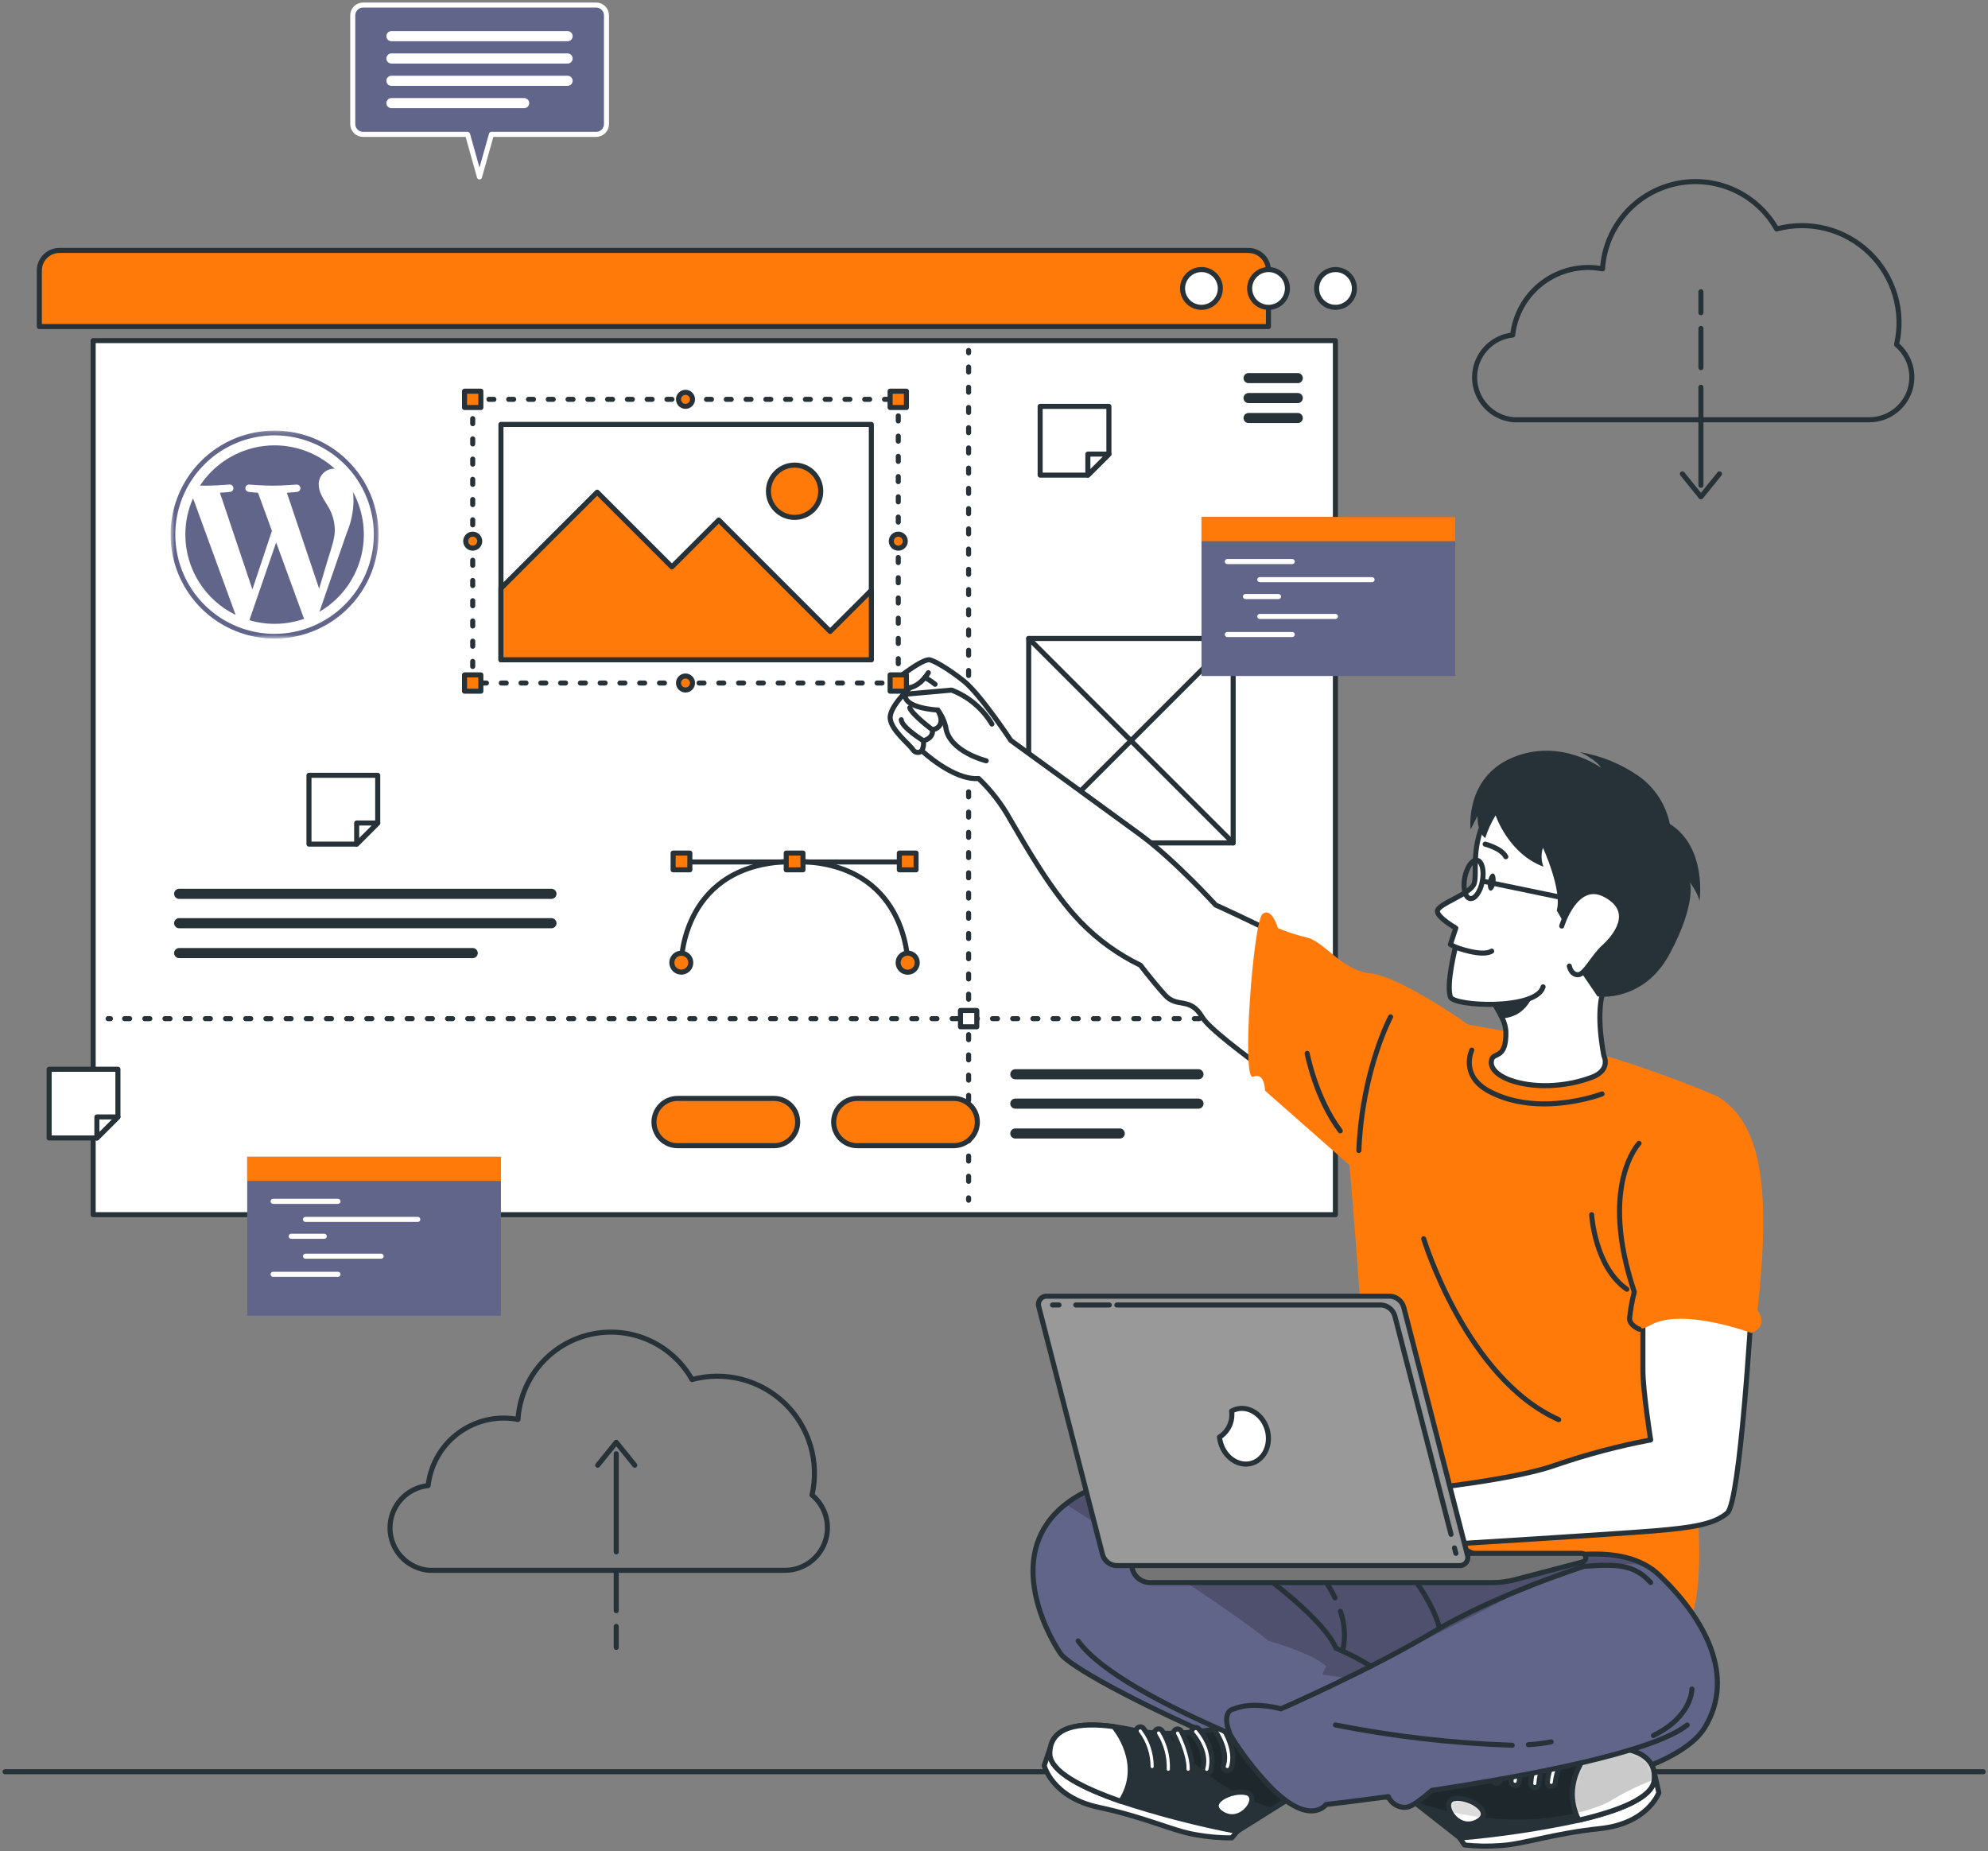 <svg xmlns="http://www.w3.org/2000/svg" width="393" height="366" viewBox="0 0 393 366" fill="none"><rect x="0" y="0" width="393" height="366" fill="#808080" stroke="none"/><path d="M1 350.29H392.037" stroke="#263238" stroke-linecap="round" stroke-linejoin="round"></path><path d="M374.922 68.118C375.669 64.887 375.565 61.518 374.622 58.339C373.679 55.16 371.928 52.28 369.541 49.979C367.153 47.678 364.21 46.035 360.999 45.21C357.787 44.385 354.417 44.406 351.216 45.272C349.266 41.813 346.251 39.078 342.62 37.474C338.988 35.869 334.936 35.481 331.066 36.367C327.196 37.253 323.716 39.365 321.145 42.39C318.574 45.415 317.049 49.19 316.798 53.152C314.763 52.763 312.67 52.798 310.649 53.257C308.629 53.715 306.725 54.586 305.058 55.815C303.39 57.043 301.994 58.604 300.958 60.398C299.922 62.191 299.268 64.18 299.037 66.239C296.953 66.458 295.026 67.447 293.633 69.011C292.24 70.576 291.481 72.605 291.504 74.699C291.528 76.794 292.332 78.805 293.76 80.338C295.187 81.872 297.136 82.817 299.224 82.99H369.594C371.317 82.977 372.995 82.436 374.4 81.439C375.806 80.442 376.871 79.037 377.452 77.415C378.033 75.792 378.102 74.031 377.65 72.368C377.197 70.705 376.245 69.222 374.922 68.118Z" stroke="#263238" stroke-linecap="round" stroke-linejoin="round"></path><path d="M336.25 76.559V95.955" stroke="#263238" stroke-linecap="round" stroke-linejoin="round"></path><path d="M336.25 64.93V72.679" stroke="#263238" stroke-linecap="round" stroke-linejoin="round"></path><path d="M336.25 57.676V61.826" stroke="#263238" stroke-linecap="round" stroke-linejoin="round"></path><path d="M332.586 93.693L336.25 98.227L339.915 93.693" stroke="#263238" stroke-linecap="round" stroke-linejoin="round"></path><path d="M160.521 295.596C161.265 292.365 161.16 288.996 160.215 285.818C159.271 282.639 157.519 279.759 155.131 277.459C152.743 275.159 149.8 273.516 146.589 272.691C143.377 271.865 140.007 271.886 136.806 272.75C134.857 269.29 131.842 266.552 128.21 264.946C124.578 263.34 120.524 262.952 116.653 263.839C112.783 264.727 109.303 266.843 106.733 269.871C104.164 272.898 102.642 276.676 102.396 280.64C101.472 280.463 100.533 280.372 99.592 280.369C95.894 280.366 92.325 281.726 89.566 284.188C86.807 286.65 85.052 290.043 84.636 293.717C82.552 293.936 80.625 294.923 79.231 296.487C77.837 298.051 77.077 300.079 77.099 302.174C77.121 304.269 77.924 306.28 79.351 307.814C80.778 309.348 82.725 310.295 84.813 310.469H155.249C156.97 310.45 158.643 309.905 160.044 308.905C161.445 307.906 162.506 306.501 163.084 304.88C163.662 303.259 163.728 301.5 163.275 299.84C162.822 298.18 161.87 296.699 160.549 295.596H160.521Z" stroke="#263238" stroke-linecap="round" stroke-linejoin="round"></path><path d="M121.821 306.814V287.426" stroke="#263238" stroke-linecap="round" stroke-linejoin="round"></path><path d="M121.821 318.451V310.693" stroke="#263238" stroke-linecap="round" stroke-linejoin="round"></path><path d="M121.821 325.705V321.555" stroke="#263238" stroke-linecap="round" stroke-linejoin="round"></path><path d="M125.486 289.688L121.822 285.155L118.157 289.688" stroke="#263238" stroke-linecap="round" stroke-linejoin="round"></path><path d="M11.741 49.515H246.791C247.842 49.515 248.851 49.933 249.594 50.676C250.337 51.419 250.755 52.427 250.755 53.478V64.565H7.777V53.478C7.777 52.427 8.195 51.419 8.938 50.676C9.682 49.933 10.69 49.515 11.741 49.515Z" fill="#FF7A09" stroke="#263238" stroke-linecap="round" stroke-linejoin="round"></path><path d="M263.991 67.341H18.415V240.154H263.991V67.341Z" fill="white" stroke="#263238" stroke-linecap="round" stroke-linejoin="round"></path><path d="M267.749 57.031C267.749 57.77 267.529 58.493 267.119 59.108C266.708 59.723 266.124 60.202 265.441 60.485C264.757 60.768 264.005 60.842 263.28 60.698C262.555 60.554 261.889 60.198 261.366 59.675C260.843 59.152 260.487 58.486 260.342 57.76C260.198 57.035 260.272 56.283 260.555 55.6C260.838 54.917 261.317 54.333 261.932 53.922C262.547 53.511 263.27 53.292 264.01 53.292C265.001 53.292 265.952 53.686 266.654 54.387C267.355 55.088 267.749 56.039 267.749 57.031Z" fill="white" stroke="#263238" stroke-linecap="round" stroke-linejoin="round"></path><path d="M254.512 57.031C254.512 57.77 254.293 58.493 253.882 59.108C253.471 59.723 252.887 60.202 252.204 60.485C251.521 60.768 250.769 60.842 250.044 60.698C249.319 60.554 248.652 60.198 248.129 59.675C247.606 59.152 247.25 58.486 247.106 57.76C246.962 57.035 247.036 56.283 247.319 55.6C247.602 54.917 248.081 54.333 248.696 53.922C249.311 53.511 250.034 53.292 250.773 53.292C251.765 53.292 252.716 53.686 253.417 54.387C254.118 55.088 254.512 56.039 254.512 57.031Z" fill="white" stroke="#263238" stroke-linecap="round" stroke-linejoin="round"></path><path d="M241.248 57.031C241.248 57.77 241.028 58.493 240.618 59.108C240.207 59.723 239.623 60.202 238.94 60.485C238.256 60.768 237.504 60.842 236.779 60.698C236.054 60.554 235.388 60.198 234.865 59.675C234.342 59.152 233.986 58.486 233.841 57.76C233.697 57.035 233.771 56.283 234.054 55.6C234.337 54.917 234.816 54.333 235.431 53.922C236.046 53.511 236.769 53.292 237.509 53.292C238.5 53.292 239.451 53.686 240.153 54.387C240.854 55.088 241.248 56.039 241.248 57.031Z" fill="white" stroke="#263238" stroke-linecap="round" stroke-linejoin="round"></path><path d="M256.55 74.754H246.828" stroke="#263238" stroke-width="2" stroke-linecap="round" stroke-linejoin="round"></path><path d="M256.55 78.699H246.828" stroke="#263238" stroke-width="2" stroke-linecap="round" stroke-linejoin="round"></path><path d="M256.55 82.644H246.828" stroke="#263238" stroke-width="2" stroke-linecap="round" stroke-linejoin="round"></path><path d="M35.419 176.72H109.014" stroke="#263238" stroke-width="2" stroke-linecap="round" stroke-linejoin="round"></path><path d="M35.419 182.525H109.014" stroke="#263238" stroke-width="2" stroke-linecap="round" stroke-linejoin="round"></path><path d="M35.419 188.433H93.45" stroke="#263238" stroke-width="2" stroke-linecap="round" stroke-linejoin="round"></path><path d="M191.48 69.285V69.753" stroke="#263238" stroke-linecap="round" stroke-linejoin="round"></path><path d="M191.48 72.557V235.424" stroke="#263238" stroke-linecap="round" stroke-linejoin="round" stroke-dasharray="1 3"></path><path d="M191.48 236.826V237.294" stroke="#263238" stroke-linecap="round" stroke-linejoin="round"></path><path d="M21.369 201.398H21.837" stroke="#263238" stroke-linecap="round" stroke-linejoin="round"></path><path d="M24.631 201.398H258.363" stroke="#263238" stroke-linecap="round" stroke-linejoin="round" stroke-dasharray="1 2.99"></path><path d="M259.766 201.398H260.233" stroke="#263238" stroke-linecap="round" stroke-linejoin="round"></path><path d="M193.097 199.781H189.872V203.006H193.097V199.781Z" fill="white" stroke="#263238" stroke-linecap="round" stroke-linejoin="round"></path><path d="M178.608 170.42H135.552" stroke="#263238" stroke-linecap="round" stroke-linejoin="round"></path><path d="M179.44 190.33C179.44 190.33 179.44 170.317 157.08 170.317C134.72 170.317 134.683 190.33 134.683 190.33" stroke="#263238" stroke-linecap="round" stroke-linejoin="round"></path><path d="M179.44 192.219C180.483 192.219 181.328 191.373 181.328 190.331C181.328 189.288 180.483 188.442 179.44 188.442C178.397 188.442 177.552 189.288 177.552 190.331C177.552 191.373 178.397 192.219 179.44 192.219Z" fill="#FF7A09" stroke="#263238" stroke-linecap="round" stroke-linejoin="round"></path><path d="M132.813 190.331C132.813 189.961 132.923 189.599 133.129 189.292C133.334 188.984 133.626 188.745 133.968 188.603C134.309 188.462 134.685 188.425 135.048 188.497C135.41 188.569 135.744 188.747 136.005 189.009C136.266 189.27 136.445 189.603 136.517 189.966C136.589 190.328 136.552 190.704 136.41 191.046C136.269 191.388 136.029 191.68 135.722 191.885C135.414 192.09 135.053 192.2 134.683 192.2C134.187 192.2 133.712 192.003 133.361 191.652C133.01 191.302 132.813 190.826 132.813 190.331Z" fill="#FF7A09" stroke="#263238" stroke-linecap="round" stroke-linejoin="round"></path><path d="M177.786 171.971H181.095V168.662H177.786V171.971Z" fill="#FF7A09" stroke="#263238" stroke-linecap="round" stroke-linejoin="round"></path><path d="M155.426 171.971H158.735V168.662H155.426V171.971Z" fill="#FF7A09" stroke="#263238" stroke-linecap="round" stroke-linejoin="round"></path><path d="M133.066 171.971H136.375V168.662H133.066V171.971Z" fill="#FF7A09" stroke="#263238" stroke-linecap="round" stroke-linejoin="round"></path><path d="M200.716 212.391H236.92" stroke="#263238" stroke-width="2" stroke-linecap="round" stroke-linejoin="round"></path><path d="M200.716 218.196H236.92" stroke="#263238" stroke-width="2" stroke-linecap="round" stroke-linejoin="round"></path><path d="M200.716 224.104H221.356" stroke="#263238" stroke-width="2" stroke-linecap="round" stroke-linejoin="round"></path><path d="M153.014 226.516H133.954C132.715 226.516 131.526 226.023 130.649 225.147C129.773 224.27 129.28 223.082 129.28 221.842C129.28 220.602 129.773 219.414 130.649 218.537C131.526 217.661 132.715 217.168 133.954 217.168H153.014C154.254 217.168 155.443 217.661 156.319 218.537C157.196 219.414 157.688 220.602 157.688 221.842C157.688 223.082 157.196 224.27 156.319 225.147C155.443 226.023 154.254 226.516 153.014 226.516Z" fill="#FF7A09" stroke="#263238" stroke-linecap="round" stroke-linejoin="round"></path><path d="M188.536 226.516H169.476C168.236 226.516 167.047 226.023 166.171 225.147C165.294 224.27 164.802 223.082 164.802 221.842C164.802 220.602 165.294 219.414 166.171 218.537C167.047 217.661 168.236 217.168 169.476 217.168H188.536C189.775 217.168 190.964 217.661 191.841 218.537C192.717 219.414 193.21 220.602 193.21 221.842C193.21 223.082 192.717 224.27 191.841 225.147C190.964 226.023 189.775 226.516 188.536 226.516Z" fill="#FF7A09" stroke="#263238" stroke-linecap="round" stroke-linejoin="round"></path><path d="M243.781 126.232H203.361V166.652H243.781V126.232Z" fill="white" stroke="#263238" stroke-linecap="round" stroke-linejoin="round"></path><path d="M203.361 126.232L243.781 166.652" stroke="#263238" stroke-linecap="round" stroke-linejoin="round"></path><path d="M243.781 126.232L203.361 166.652" stroke="#263238" stroke-linecap="round" stroke-linejoin="round"></path><path d="M219.215 80.344V89.776L215.055 93.936H205.623V80.344H219.215Z" fill="white" stroke="#263238" stroke-linecap="round" stroke-linejoin="round"></path><path d="M219.215 89.776L215.056 93.936V89.776H219.215Z" fill="white" stroke="#263238" stroke-linecap="round" stroke-linejoin="round"></path><path d="M74.67 153.285V162.717L70.51 166.886H61.078V153.285H74.67Z" fill="white" stroke="#263238" stroke-linecap="round" stroke-linejoin="round"></path><path d="M74.671 162.717L70.511 166.886V162.717H74.671Z" fill="white" stroke="#263238" stroke-linecap="round" stroke-linejoin="round"></path><path d="M23.313 211.401V220.832L19.153 224.992H9.712V211.401H23.313Z" fill="white" stroke="#263238" stroke-linecap="round" stroke-linejoin="round"></path><path d="M23.313 220.832L19.153 224.992V220.832H23.313Z" fill="white" stroke="#263238" stroke-linecap="round" stroke-linejoin="round"></path><path d="M287.678 102.218H237.518V133.655H287.678V102.218Z" fill="#62658A"></path><path d="M287.678 102.218H237.518V106.995H287.678V102.218Z" fill="#FF7A09"></path><path d="M242.631 111.024H255.456" stroke="white" stroke-linecap="round" stroke-linejoin="round"></path><path d="M249.044 114.604H271.236" stroke="white" stroke-linecap="round" stroke-linejoin="round"></path><path d="M246.211 117.941H252.745" stroke="white" stroke-linecap="round" stroke-linejoin="round"></path><path d="M249.044 121.876H263.991" stroke="white" stroke-linecap="round" stroke-linejoin="round"></path><path d="M242.631 125.448H255.456" stroke="white" stroke-linecap="round" stroke-linejoin="round"></path><path d="M99.03 228.703H48.87V260.14H99.03V228.703Z" fill="#62658A"></path><path d="M99.03 228.703H48.87V233.48H99.03V228.703Z" fill="#FF7A09"></path><path d="M53.993 237.519H66.809" stroke="white" stroke-linecap="round" stroke-linejoin="round"></path><path d="M60.395 241.089H82.587" stroke="white" stroke-linecap="round" stroke-linejoin="round"></path><path d="M57.563 244.426H64.098" stroke="white" stroke-linecap="round" stroke-linejoin="round"></path><path d="M60.395 248.362H75.343" stroke="white" stroke-linecap="round" stroke-linejoin="round"></path><path d="M53.993 251.942H66.809" stroke="white" stroke-linecap="round" stroke-linejoin="round"></path><path d="M117.856 1H71.771C71.231 1.002 70.715 1.218 70.333 1.6C69.951 1.981 69.736 2.498 69.733 3.038V24.538C69.736 25.077 69.952 25.593 70.334 25.973C70.716 26.353 71.232 26.566 71.771 26.566H92.43L94.785 34.979L97.15 26.566H117.856C118.395 26.566 118.912 26.353 119.294 25.973C119.675 25.593 119.891 25.077 119.894 24.538V3.038C119.891 2.498 119.676 1.981 119.294 1.6C118.912 1.218 118.396 1.002 117.856 1Z" fill="#62658A" stroke="white" stroke-linecap="round" stroke-linejoin="round"></path><path d="M77.38 7.151H112.2" stroke="white" stroke-width="2" stroke-linecap="round" stroke-linejoin="round"></path><path d="M77.38 11.563H112.2" stroke="white" stroke-width="2" stroke-linecap="round" stroke-linejoin="round"></path><path d="M77.38 15.975H112.2" stroke="white" stroke-width="2" stroke-linecap="round" stroke-linejoin="round"></path><path d="M77.38 20.387H103.619" stroke="white" stroke-width="2" stroke-linecap="round" stroke-linejoin="round"></path><path d="M193.451 153.911C188.506 154.332 182.234 148.424 182.234 148.424C182.114 148.548 181.966 148.643 181.803 148.7C181.64 148.757 181.466 148.776 181.295 148.754C181.123 148.732 180.959 148.671 180.816 148.574C180.672 148.478 180.553 148.35 180.467 148.2C179.663 147.04 176.177 144.358 175.98 142.039C175.784 139.721 179.897 135.963 179.897 135.963C176.728 136.823 176.392 134.963 176.392 134.963C176.392 134.963 181.729 130.56 183.599 130.439C184.328 130.392 187.506 132.224 190.582 134.692C193.797 137.281 199.836 146.395 199.836 146.395C199.836 146.395 220.261 161.23 225.421 165.026C232.236 170.036 240.312 178.926 240.312 178.926C240.312 178.926 267.421 191.153 274.899 197.874L264.785 221.823C264.785 221.823 240.134 205.305 237.676 201.117C235.217 196.93 232.75 199.444 230.282 196.705C227.814 193.966 225.449 190.835 225.449 190.835C221.06 188.716 217.077 185.843 213.68 182.347C207.922 176.43 202.846 167.391 199.658 161.95C198.008 158.972 195.915 156.261 193.451 153.911Z" fill="white" stroke="#263238" stroke-linecap="round" stroke-linejoin="round"></path><path d="M194.956 150.415C194.956 150.415 187.6 148.63 186.964 143.778C186.683 142.548 186.145 141.392 185.384 140.385C185.384 140.385 178.523 140.049 178.953 137.254L188.114 136.44C191.448 137.721 194.256 140.085 196.088 143.152" fill="white"></path><path d="M194.956 150.415C194.956 150.415 187.6 148.63 186.964 143.778C186.683 142.548 186.145 141.392 185.384 140.385C185.384 140.385 178.523 140.049 178.953 137.254L188.114 136.44C191.448 137.721 194.256 140.085 196.088 143.152" stroke="#263238" stroke-linecap="round" stroke-linejoin="round"></path><path d="M182.226 148.424C182.552 147.818 182.661 147.119 182.534 146.442C182.534 146.442 184.553 146.068 184.329 144.283C184.329 144.283 187.32 143.918 185.385 140.385" stroke="#263238" stroke-linecap="round" stroke-linejoin="round"></path><path d="M184.328 144.283C184.328 144.283 180.299 141.301 179.851 139.936" stroke="#263238" stroke-linecap="round" stroke-linejoin="round"></path><path d="M182.533 146.443C182.533 146.443 178.243 143.825 178.168 142.302" stroke="#263238" stroke-linecap="round" stroke-linejoin="round"></path><path d="M183.516 133C183.516 133 182.151 135.449 179.889 135.963" stroke="#263238" stroke-linecap="round" stroke-linejoin="round"></path><path d="M182.833 133.954C183.55 134.328 184.227 134.776 184.852 135.29" stroke="#263238" stroke-linecap="round" stroke-linejoin="round"></path><path d="M339.511 216.747C328.934 212.271 318.023 208.626 306.878 205.848C290.464 202.006 263.878 198.575 263.878 198.575C263.878 198.575 271.188 273.17 269.263 277.657C267.337 282.144 255.783 297.213 255.783 297.213C255.783 297.213 318.311 321.592 329.21 323.667C340.11 325.742 334.426 287.912 334.426 287.912C334.426 287.912 345.943 239.827 339.511 216.747Z" fill="#FF7A09"></path><path d="M317.068 208.736C317.068 208.736 318.554 211.54 314.647 213.008C304.523 216.747 293.736 213.447 294.885 209.484C295.325 207.97 297.83 209.484 297.69 203.875C297.621 203.011 297.389 202.167 297.007 201.389C296.293 199.872 295.432 198.429 294.437 197.079C293.356 195.578 292.199 194.133 290.969 192.751C290.969 192.751 307.038 182.469 318.956 192.751C318.937 192.705 314.506 194.948 317.068 208.736Z" fill="white" stroke="#263238" stroke-linecap="round" stroke-linejoin="round"></path><path d="M336.978 341.596C330.649 351.879 298.54 356.749 281.012 356.291C263.485 355.833 213.054 331.987 209.633 326.901C206.464 322.228 198.677 306.738 210.68 297.381C211.698 296.595 212.78 295.894 213.914 295.287C222.131 290.838 276.778 304.869 276.778 304.869C276.778 304.869 280.162 302.728 281.405 302.887C285.219 303.373 287.949 306.458 295.651 308.655C301.045 310.197 315.768 304.27 325.171 309.365C326.215 309.923 327.178 310.621 328.032 311.44C336.819 319.835 343.297 331.286 336.978 341.596Z" fill="#62658A"></path><mask id="mask0_112_6285" style="mask-type:luminance" maskUnits="userSpaceOnUse" x="204" y="294" width="136" height="63"><path d="M336.977 341.596C330.648 351.879 298.539 356.749 281.012 356.291C263.484 355.833 213.053 331.986 209.632 326.901C206.463 322.227 198.676 306.738 210.679 297.381C211.697 296.595 212.779 295.894 213.913 295.287C222.13 290.837 276.777 304.868 276.777 304.868C276.777 304.868 280.161 302.728 281.404 302.887C285.218 303.373 287.948 306.458 295.65 308.654C301.044 310.197 315.767 304.27 325.171 309.365C326.214 309.923 327.177 310.621 328.031 311.44C336.818 319.834 343.296 331.285 336.977 341.596Z" fill="white"></path></mask><g mask="url(#mask0_112_6285)"><path opacity="0.3" d="M325.171 309.365C315.533 308.72 306.942 310.739 300.941 314.282C293.827 318.489 260.231 334.67 260.231 334.67C260.306 332.931 262.176 329.425 262.176 329.425C259.016 326.621 250.753 324.424 250.753 324.424C244.35 318.956 218.97 302.644 210.679 297.381C211.697 296.595 212.779 295.895 213.913 295.287C222.13 290.838 276.777 304.869 276.777 304.869C276.777 304.869 280.161 302.728 281.404 302.887C285.218 303.373 287.948 306.458 295.65 308.655C301.072 310.197 315.767 304.271 325.171 309.365Z" fill="black" fill-opacity="0.7"></path></g><path d="M336.978 341.596C330.649 351.879 298.54 356.749 281.012 356.291C263.485 355.833 213.054 331.987 209.633 326.901C206.464 322.228 198.677 306.738 210.68 297.381C211.698 296.595 212.78 295.894 213.914 295.287C222.131 290.838 276.778 304.869 276.778 304.869C276.778 304.869 280.162 302.728 281.405 302.887C285.219 303.373 287.949 306.458 295.651 308.655C301.045 310.197 315.768 304.27 325.171 309.365C326.215 309.923 327.178 310.621 328.032 311.44C336.819 319.835 343.297 331.286 336.978 341.596Z" stroke="#263238" stroke-linecap="round" stroke-linejoin="round"></path><path d="M327.126 350.907L327.929 354.431C327.929 354.431 325.779 360.526 316.329 361.526C306.878 362.526 301.279 364.611 296.698 364.882C294.304 365.071 291.897 365.033 289.51 364.77L288.575 363.386L327.126 350.907Z" fill="white" stroke="#263238" stroke-linecap="round" stroke-linejoin="round"></path><path d="M272.244 350.533L288.621 363.386C296.515 362.711 304.358 361.538 312.103 359.871C319.862 358.077 326.639 355.506 327.004 351.972C327.574 346.607 321.834 345.139 315.02 345.345C313.748 345.345 312.44 345.476 311.122 345.607C300.213 346.775 286.341 340.755 286.341 340.755L272.244 350.533Z" fill="#263238"></path><mask id="mask1_112_6285" style="mask-type:luminance" maskUnits="userSpaceOnUse" x="272" y="340" width="56" height="24"><path d="M272.244 350.533L288.621 363.386C296.515 362.711 304.358 361.538 312.103 359.871C319.862 358.077 326.639 355.506 327.004 351.972C327.574 346.607 321.834 345.139 315.02 345.345C313.748 345.345 312.44 345.476 311.122 345.607C300.213 346.775 286.341 340.755 286.341 340.755L272.244 350.533Z" fill="white"></path></mask><g mask="url(#mask1_112_6285)"><path opacity="0.3" d="M327.013 351.842C323.834 353.025 320.783 354.528 317.908 356.329C317.908 356.329 302.699 364.153 279.32 356.095L272.244 350.533L286.341 340.746C286.341 340.746 300.203 346.776 311.122 345.598C312.44 345.458 313.748 345.364 315.02 345.336C321.787 345.13 327.48 346.57 327.013 351.842Z" fill="black" fill-opacity="0.7"></path></g><path d="M272.244 350.533L288.621 363.386C296.515 362.711 304.358 361.538 312.103 359.871C319.862 358.077 326.639 355.506 327.004 351.972C327.574 346.607 321.834 345.139 315.02 345.345C313.748 345.345 312.44 345.476 311.122 345.607C300.213 346.775 286.341 340.755 286.341 340.755L272.244 350.533Z" stroke="#263238" stroke-linecap="round" stroke-linejoin="round"></path><path d="M287.51 355.599C284.556 356.076 287.799 362.143 291.8 360.273C295.801 358.404 290.463 355.113 287.51 355.599Z" fill="white"></path><mask id="mask2_112_6285" style="mask-type:luminance" maskUnits="userSpaceOnUse" x="286" y="355" width="8" height="6"><path d="M287.51 355.599C284.556 356.076 287.799 362.143 291.8 360.273C295.801 358.404 290.463 355.113 287.51 355.599Z" fill="white"></path></mask><g mask="url(#mask2_112_6285)"><path opacity="0.2" d="M293.053 359.311C290.913 359.05 288.788 358.678 286.687 358.198C286.126 357.011 286.257 355.796 287.509 355.599C289.987 355.188 294.156 357.478 293.053 359.311Z" fill="black" fill-opacity="0.7"></path></g><path d="M287.51 355.599C284.556 356.076 287.799 362.143 291.8 360.273C295.801 358.404 290.463 355.113 287.51 355.599Z" stroke="#263238" stroke-linecap="round" stroke-linejoin="round"></path><path d="M312.104 359.862C319.862 358.067 326.64 355.497 327.004 351.963C327.574 346.598 321.835 345.13 315.02 345.336C314.721 345.626 308.112 352.01 312.104 359.862Z" fill="white"></path><mask id="mask3_112_6285" style="mask-type:luminance" maskUnits="userSpaceOnUse" x="310" y="345" width="18" height="15"><path d="M312.104 359.862C319.862 358.067 326.64 355.497 327.004 351.963C327.574 346.598 321.835 345.13 315.02 345.336C314.721 345.626 308.112 352.01 312.104 359.862Z" fill="white"></path></mask><g mask="url(#mask3_112_6285)"><path opacity="0.3" d="M327.014 351.842C323.835 353.024 320.784 354.528 317.909 356.328C315.86 357.276 313.713 357.994 311.506 358.469C308.889 351.271 314.74 345.607 315.021 345.335C321.789 345.13 327.482 346.569 327.014 351.842Z" fill="black" fill-opacity="0.7"></path></g><path d="M312.104 359.862C319.862 358.067 326.64 355.497 327.004 351.963C327.574 346.598 321.835 345.13 315.02 345.336C314.721 345.626 308.112 352.01 312.104 359.862Z" stroke="#263238" stroke-linecap="round" stroke-linejoin="round"></path><path d="M306.57 353.197H306.617C306.723 353.202 306.829 353.186 306.929 353.15C307.03 353.113 307.121 353.057 307.2 352.985C307.278 352.913 307.341 352.826 307.385 352.729C307.43 352.632 307.454 352.528 307.458 352.421C307.723 350.124 308.704 347.969 310.262 346.261C310.338 346.186 310.397 346.097 310.438 346C310.479 345.902 310.5 345.797 310.5 345.691C310.5 345.585 310.479 345.48 310.438 345.382C310.397 345.284 310.338 345.195 310.262 345.121C310.11 344.971 309.906 344.887 309.692 344.887C309.479 344.887 309.274 344.971 309.122 345.121C307.289 347.109 306.151 349.638 305.878 352.328C305.86 352.534 305.921 352.739 306.05 352.901C306.179 353.063 306.365 353.169 306.57 353.197Z" fill="white" stroke="#263238" stroke-linecap="round" stroke-linejoin="round"></path><path d="M303.326 353.412H303.392C303.498 353.414 303.604 353.396 303.703 353.357C303.802 353.318 303.893 353.26 303.969 353.186C304.046 353.113 304.107 353.024 304.149 352.927C304.191 352.829 304.213 352.724 304.214 352.617C304.4 350.283 305.264 348.054 306.701 346.205C306.78 346.124 306.841 346.028 306.88 345.923C306.92 345.817 306.937 345.705 306.931 345.592C306.924 345.48 306.895 345.37 306.844 345.269C306.793 345.169 306.722 345.08 306.635 345.009C306.548 344.937 306.447 344.884 306.338 344.854C306.23 344.824 306.116 344.816 306.005 344.832C305.893 344.848 305.786 344.886 305.69 344.946C305.595 345.005 305.512 345.084 305.448 345.177C303.78 347.304 302.787 349.883 302.597 352.58C302.589 352.786 302.66 352.987 302.796 353.141C302.932 353.296 303.121 353.393 303.326 353.412Z" fill="white" stroke="#263238" stroke-linecap="round" stroke-linejoin="round"></path><path d="M299.447 352.982C299.552 352.992 299.659 352.981 299.76 352.95C299.862 352.919 299.956 352.868 300.038 352.8C300.12 352.733 300.187 352.649 300.236 352.555C300.286 352.461 300.316 352.358 300.325 352.253C300.578 349.448 302.989 345.775 303.017 345.709C303.136 345.529 303.179 345.309 303.137 345.098C303.095 344.886 302.971 344.7 302.793 344.578C302.614 344.46 302.396 344.418 302.186 344.46C301.976 344.502 301.791 344.625 301.671 344.803C301.559 344.961 298.998 348.813 298.708 352.066C298.694 352.175 298.702 352.286 298.732 352.392C298.761 352.497 298.812 352.596 298.881 352.682C298.95 352.767 299.036 352.838 299.133 352.89C299.23 352.941 299.337 352.973 299.447 352.982Z" fill="white" stroke="#263238" stroke-linecap="round" stroke-linejoin="round"></path><path d="M295.782 352.599C295.854 352.608 295.926 352.608 295.997 352.599C296.103 352.582 296.204 352.544 296.294 352.488C296.385 352.431 296.463 352.357 296.525 352.27C296.587 352.183 296.631 352.085 296.654 351.981C296.677 351.877 296.68 351.769 296.661 351.664C296.091 348.224 299.288 345.279 299.316 345.251C299.422 345.102 299.474 344.921 299.464 344.738C299.454 344.555 299.383 344.381 299.262 344.244C299.141 344.106 298.977 344.014 298.797 343.981C298.616 343.949 298.43 343.978 298.269 344.064C298.11 344.204 294.38 347.626 295.1 351.954C295.134 352.118 295.218 352.268 295.34 352.383C295.462 352.498 295.616 352.574 295.782 352.599Z" fill="white" stroke="#263238" stroke-linecap="round" stroke-linejoin="round"></path><path d="M291.8 351.636C291.887 351.65 291.975 351.65 292.062 351.636C292.263 351.587 292.438 351.463 292.551 351.289C292.664 351.115 292.707 350.905 292.67 350.701C291.969 347.635 294.988 344.158 295.025 344.158C295.165 343.996 295.236 343.786 295.222 343.572C295.208 343.359 295.111 343.159 294.951 343.017C294.872 342.946 294.779 342.892 294.679 342.856C294.579 342.821 294.473 342.806 294.367 342.812C294.261 342.818 294.157 342.845 294.061 342.892C293.966 342.938 293.88 343.003 293.81 343.083C293.661 343.251 290.202 347.205 291.09 351.094C291.141 351.244 291.236 351.376 291.363 351.473C291.489 351.569 291.642 351.626 291.8 351.636Z" fill="white" stroke="#263238" stroke-linecap="round" stroke-linejoin="round"></path><path d="M207.595 345.635L206.427 349.056C206.427 349.056 207.922 355.347 217.214 357.329C226.506 359.31 231.853 362.003 236.34 362.732C238.701 363.166 241.099 363.379 243.5 363.367L244.575 362.087L207.595 345.635Z" fill="white" stroke="#263238" stroke-linecap="round" stroke-linejoin="round"></path><path d="M262.177 351.028L244.547 362.087C236.767 360.588 229.09 358.599 221.561 356.132C214.036 353.533 207.539 350.262 207.539 346.71C207.539 341.306 213.4 340.456 220.159 341.372C221.421 341.54 222.711 341.774 224.01 342.045C234.732 344.354 249.155 339.82 249.155 339.82L262.177 351.028Z" fill="#263238"></path><mask id="mask4_112_6285" style="mask-type:luminance" maskUnits="userSpaceOnUse" x="207" y="339" width="56" height="24"><path d="M262.177 351.028L244.547 362.087C236.767 360.588 229.09 358.599 221.561 356.132C214.036 353.533 207.539 350.262 207.539 346.71C207.539 341.306 213.4 340.456 220.159 341.372C221.421 341.54 222.711 341.774 224.01 342.045C234.732 344.354 249.155 339.82 249.155 339.82L262.177 351.028Z" fill="white"></path></mask><g mask="url(#mask4_112_6285)"><path opacity="0.3" d="M262.176 351.028L251.809 357.571C243.403 354.96 236.031 349.77 230.739 342.736C236.988 342.599 243.191 341.628 249.182 339.848L262.176 351.028Z" fill="black" fill-opacity="0.7"></path></g><path d="M262.177 351.028L244.547 362.087C236.767 360.588 229.09 358.599 221.561 356.132C214.036 353.533 207.539 350.262 207.539 346.71C207.539 341.306 213.4 340.456 220.159 341.372C221.421 341.54 222.711 341.774 224.01 342.045C234.732 344.354 249.155 339.82 249.155 339.82L262.177 351.028Z" stroke="#263238" stroke-linecap="round" stroke-linejoin="round"></path><path d="M221.561 356.123C214.036 353.524 207.539 350.253 207.539 346.7C207.539 341.297 213.4 340.447 220.159 341.363C220.458 341.681 226.356 348.738 221.561 356.123Z" fill="white" stroke="#263238" stroke-linecap="round" stroke-linejoin="round"></path><path d="M227.768 350.075H227.721C227.506 350.06 227.306 349.962 227.162 349.801C227.019 349.64 226.944 349.43 226.955 349.215C226.94 346.907 226.197 344.663 224.833 342.802C224.753 342.72 224.692 342.623 224.653 342.516C224.613 342.409 224.597 342.295 224.604 342.181C224.612 342.067 224.643 341.957 224.696 341.856C224.75 341.755 224.823 341.666 224.913 341.596C225.003 341.526 225.106 341.475 225.216 341.447C225.327 341.419 225.442 341.414 225.554 341.434C225.667 341.453 225.774 341.496 225.868 341.559C225.963 341.623 226.043 341.705 226.104 341.802C227.717 343.96 228.583 346.585 228.572 349.28C228.569 349.492 228.484 349.694 228.333 349.843C228.183 349.991 227.98 350.075 227.768 350.075Z" fill="white" stroke="#263238" stroke-linecap="round" stroke-linejoin="round"></path><path d="M230.965 350.608H230.89C230.676 350.589 230.478 350.485 230.339 350.321C230.201 350.156 230.133 349.943 230.152 349.729C230.218 347.392 229.597 345.088 228.366 343.101C228.305 343.013 228.261 342.913 228.238 342.808C228.216 342.703 228.214 342.594 228.233 342.488C228.252 342.383 228.292 342.281 228.35 342.191C228.408 342.1 228.483 342.022 228.572 341.961C228.66 341.899 228.76 341.856 228.865 341.833C228.97 341.81 229.079 341.808 229.185 341.827C229.29 341.847 229.392 341.886 229.482 341.944C229.573 342.003 229.651 342.078 229.712 342.166C231.156 344.455 231.873 347.128 231.769 349.832C231.759 350.039 231.671 350.235 231.521 350.379C231.372 350.524 231.173 350.605 230.965 350.608Z" fill="white" stroke="#263238" stroke-linecap="round" stroke-linejoin="round"></path><path d="M234.872 350.608C234.658 350.603 234.453 350.514 234.303 350.36C234.153 350.206 234.069 350 234.069 349.785C234.125 346.934 232.106 343.073 232.077 343.036C231.978 342.843 231.959 342.62 232.024 342.413C232.089 342.207 232.232 342.034 232.423 341.933C232.614 341.834 232.837 341.815 233.042 341.88C233.247 341.945 233.417 342.088 233.517 342.279C233.611 342.447 235.751 346.541 235.695 349.813C235.69 350.027 235.601 350.231 235.447 350.379C235.293 350.528 235.087 350.61 234.872 350.608Z" fill="white" stroke="#263238" stroke-linecap="round" stroke-linejoin="round"></path><path d="M238.556 350.607H238.341C238.134 350.549 237.959 350.41 237.854 350.223C237.749 350.036 237.722 349.814 237.78 349.607C238.714 346.251 235.845 342.98 235.817 342.952C235.735 342.874 235.671 342.781 235.628 342.678C235.584 342.574 235.563 342.463 235.565 342.351C235.566 342.239 235.591 342.129 235.637 342.027C235.684 341.924 235.751 341.833 235.834 341.758C235.917 341.683 236.015 341.626 236.122 341.591C236.228 341.556 236.34 341.543 236.452 341.553C236.564 341.563 236.672 341.597 236.77 341.651C236.868 341.705 236.954 341.778 237.022 341.867C237.163 342.026 240.519 345.821 239.341 350.047C239.286 350.211 239.18 350.354 239.039 350.454C238.898 350.555 238.729 350.609 238.556 350.607Z" fill="white" stroke="#263238" stroke-linecap="round" stroke-linejoin="round"></path><path d="M242.622 350.075C242.532 350.079 242.443 350.063 242.36 350.028C242.258 349.996 242.164 349.943 242.083 349.873C242.002 349.803 241.936 349.718 241.889 349.622C241.842 349.526 241.814 349.421 241.809 349.314C241.803 349.207 241.819 349.101 241.855 349C242.874 346.027 240.229 342.26 240.21 342.223C240.133 342.138 240.076 342.037 240.041 341.928C240.006 341.819 239.994 341.703 240.007 341.589C240.02 341.475 240.056 341.366 240.115 341.267C240.173 341.168 240.251 341.083 240.345 341.016C240.438 340.95 240.545 340.904 240.657 340.882C240.77 340.86 240.886 340.861 240.997 340.887C241.109 340.913 241.214 340.962 241.305 341.031C241.397 341.1 241.473 341.188 241.528 341.288C241.659 341.466 244.678 345.766 243.398 349.542C243.338 349.7 243.232 349.835 243.093 349.931C242.955 350.026 242.79 350.076 242.622 350.075Z" fill="white" stroke="#263238" stroke-linecap="round" stroke-linejoin="round"></path><path d="M246.463 354.459C249.352 355.253 245.529 360.909 241.705 358.665C237.882 356.422 243.584 353.673 246.463 354.459Z" fill="white" stroke="#263238" stroke-linecap="round" stroke-linejoin="round"></path><path d="M213.129 324.434C217.457 330.501 230.291 337.203 243.042 342.727C245.322 346.505 248.012 350.019 251.062 353.206C258.933 361.302 262.139 356.768 262.139 356.768C262.139 356.768 267.112 356.207 274.45 355.207C274.756 355.919 275.288 356.509 275.965 356.886C276.641 357.263 277.424 357.406 278.19 357.291C279.124 357.142 280.994 355.777 283.06 353.973C301.596 351.169 326.751 346.495 333.538 341.054" fill="#62658A"></path><path d="M213.129 324.434C217.457 330.501 230.291 337.203 243.042 342.727C245.322 346.505 248.012 350.019 251.062 353.206C258.933 361.302 262.139 356.768 262.139 356.768C262.139 356.768 267.112 356.207 274.45 355.207C274.756 355.919 275.288 356.509 275.965 356.886C276.641 357.263 277.424 357.406 278.19 357.291C279.124 357.142 280.994 355.777 283.06 353.973C301.596 351.169 326.751 346.495 333.538 341.054" stroke="#263238" stroke-linecap="round" stroke-linejoin="round"></path><path d="M326.312 312.88C323.106 309.356 319.9 309.197 313.169 309.674C313.169 309.674 295.605 315.282 283.35 322.658C271.095 330.033 253.222 337.857 253.222 337.857C253.222 337.857 247.772 336.277 243.977 337.857C243.977 337.857 241.313 338.063 243.098 342.718" stroke="#263238" stroke-linecap="round" stroke-linejoin="round"></path><path d="M334.464 333.94C334.464 333.94 334.557 339.371 326.854 343.129" stroke="#263238" stroke-linecap="round" stroke-linejoin="round"></path><path d="M249.511 311.281C249.511 311.281 261.663 320.068 264.103 325.864C266.491 326.871 268.797 328.061 271.001 329.425" stroke="#263238" stroke-linecap="round" stroke-linejoin="round"></path><path d="M264.981 318.582C265.873 321.108 266.022 323.836 265.411 326.443" stroke="#263238" stroke-linecap="round" stroke-linejoin="round"></path><path d="M262.177 312.88C262.839 313.843 263.42 314.859 263.915 315.918" stroke="#263238" stroke-linecap="round" stroke-linejoin="round"></path><path d="M279.489 312.076C279.489 312.076 283.556 317.516 284.565 321.928" stroke="#263238" stroke-linecap="round" stroke-linejoin="round"></path><path d="M302.139 344.943C303.651 344.854 305.156 344.667 306.644 344.382" stroke="#263238" stroke-linecap="round" stroke-linejoin="round"></path><path d="M263.99 341.045C275.513 343.327 287.202 344.669 298.942 345.055" stroke="#263238" stroke-linecap="round" stroke-linejoin="round"></path><path d="M346.241 258.616C346.241 258.616 344.045 296.942 341.455 299.139C338.866 301.336 334.781 302.018 327.05 302.663C319.32 303.308 285.125 305.402 285.125 305.402L281.442 294.418C281.442 294.418 299.624 292.549 307.691 289.604C313.773 287.525 319.996 285.882 326.312 284.687C326.312 284.687 324.779 275.05 324.779 270.899V251.381" fill="white"></path><path d="M346.241 258.616C346.241 258.616 344.045 296.942 341.455 299.139C338.866 301.336 334.781 302.018 327.05 302.663C319.32 303.308 285.125 305.402 285.125 305.402L281.442 294.418C281.442 294.418 299.624 292.549 307.691 289.604C313.773 287.525 319.996 285.882 326.312 284.687C326.312 284.687 324.779 275.05 324.779 270.899V251.381" stroke="#263238" stroke-linecap="round" stroke-linejoin="round"></path><path d="M339.511 216.747C347.84 221.879 350.298 233.741 347.419 259.064C347.419 259.064 349.878 262.056 346.242 263.551C346.242 263.551 332.622 258.457 326.293 261.972C319.965 265.486 321.619 257.12 321.619 257.12C321.619 257.12 319.011 233.825 324.779 229.61" fill="#FF7A09"></path><path d="M324.014 226.048C324.014 226.048 316.003 234.377 323.079 255.428C322.632 257.146 322.32 258.897 322.144 260.663C322.144 262.075 324.079 262.804 324.079 262.804" stroke="#263238" stroke-linecap="round" stroke-linejoin="round"></path><path d="M314.646 240.154C314.646 240.154 315.225 250.437 321.6 254.896" stroke="#263238" stroke-linecap="round" stroke-linejoin="round"></path><path d="M316.703 216.28C316.703 216.28 304.279 221.038 294.399 215.766C288.538 212.644 290.95 207.624 290.95 207.624" stroke="#263238" stroke-linecap="round" stroke-linejoin="round"></path><path d="M227.366 312.898H294.988C296.515 312.899 298.036 312.701 299.512 312.309L312.852 308.813C313.036 308.766 313.2 308.658 313.316 308.508C313.433 308.357 313.496 308.172 313.497 307.981C313.497 307.751 313.405 307.53 313.242 307.367C313.079 307.204 312.858 307.112 312.627 307.112H224.571C224.342 307.115 224.123 307.207 223.962 307.37C223.801 307.533 223.711 307.752 223.711 307.981V309.243C223.711 310.213 224.096 311.142 224.781 311.828C225.467 312.513 226.397 312.898 227.366 312.898Z" fill="#757575" stroke="#263238" stroke-linecap="round" stroke-linejoin="round"></path><path d="M220.681 309.533H288.49C288.756 309.546 289.02 309.492 289.26 309.377C289.5 309.262 289.707 309.089 289.864 308.874C290.02 308.659 290.121 308.409 290.157 308.145C290.193 307.882 290.163 307.614 290.07 307.365L277.497 258.448C277.329 257.847 276.977 257.315 276.491 256.924C276.005 256.534 275.409 256.305 274.787 256.27H206.959C206.693 256.259 206.429 256.315 206.189 256.431C205.95 256.547 205.743 256.721 205.586 256.936C205.43 257.152 205.329 257.402 205.293 257.666C205.257 257.93 205.287 258.198 205.379 258.448L217.961 307.365C218.129 307.966 218.483 308.499 218.971 308.889C219.459 309.278 220.058 309.504 220.681 309.533Z" fill="#999999" stroke="#263238" stroke-linecap="round" stroke-linejoin="round"></path><path d="M209.353 258.008H208.072" stroke="#263238" stroke-linecap="round" stroke-linejoin="round"></path><path d="M219.289 258.008H212.671" stroke="#263238" stroke-linecap="round" stroke-linejoin="round"></path><path d="M286.846 303.355L275.741 260.186C275.574 259.587 275.224 259.055 274.74 258.664C274.255 258.273 273.661 258.044 273.039 258.008H220.785" stroke="#263238" stroke-linecap="round" stroke-linejoin="round"></path><path d="M287.809 307.112L287.528 306.037" stroke="#263238" stroke-linecap="round" stroke-linejoin="round"></path><path d="M241.069 284.136C241.115 284.532 241.197 284.923 241.312 285.304C242.172 288.249 244.93 290.043 247.463 289.296C249.996 288.548 251.352 285.556 250.492 282.612C249.632 279.667 246.856 277.873 244.322 278.62C244.027 278.711 243.741 278.833 243.472 278.985C243.611 279.984 243.458 281.001 243.032 281.915C242.606 282.829 241.924 283.6 241.069 284.136Z" fill="white" stroke="#263238" stroke-linecap="round" stroke-linejoin="round"></path><path d="M271.001 192.461C265.131 191.826 261.934 186.245 258.4 185.376C256.429 184.904 254.497 184.279 252.623 183.506C252.623 183.506 251.408 179.262 249.585 180.702C247.762 182.141 245.369 213.886 247.716 212.886C250.062 211.886 250.071 215.634 250.071 215.634L271.861 234.835L290.127 202.491C290.127 202.491 276.871 193.106 271.001 192.461Z" fill="#FF7A09"></path><path d="M93.44 79.419V78.951H93.908" stroke="#263238" stroke-linecap="round" stroke-linejoin="round"></path><path d="M96.656 78.951H175.739" stroke="#263238" stroke-linecap="round" stroke-linejoin="round" stroke-dasharray="0.98 2.93"></path><path d="M177.104 78.951H177.571V79.419" stroke="#263238" stroke-linecap="round" stroke-linejoin="round"></path><path d="M177.579 82.223V133.169" stroke="#263238" stroke-linecap="round" stroke-linejoin="round" stroke-dasharray="1 3"></path><path d="M177.571 134.571V135.038H177.104" stroke="#263238" stroke-linecap="round" stroke-linejoin="round"></path><path d="M174.364 135.038H95.281" stroke="#263238" stroke-linecap="round" stroke-linejoin="round" stroke-dasharray="0.98 2.93"></path><path d="M93.908 135.038H93.44V134.571" stroke="#263238" stroke-linecap="round" stroke-linejoin="round"></path><path d="M93.449 131.766V80.821" stroke="#263238" stroke-linecap="round" stroke-linejoin="round" stroke-dasharray="1 3"></path><path d="M135.514 80.335C136.278 80.335 136.898 79.716 136.898 78.951C136.898 78.187 136.278 77.568 135.514 77.568C134.75 77.568 134.131 78.187 134.131 78.951C134.131 79.716 134.75 80.335 135.514 80.335Z" fill="#FF7A09" stroke="#263238" stroke-linecap="round" stroke-linejoin="round"></path><path d="M93.45 108.378C94.214 108.378 94.833 107.759 94.833 106.995C94.833 106.231 94.214 105.611 93.45 105.611C92.686 105.611 92.066 106.231 92.066 106.995C92.066 107.759 92.686 108.378 93.45 108.378Z" fill="#FF7A09" stroke="#263238" stroke-linecap="round" stroke-linejoin="round"></path><path d="M135.514 136.422C136.278 136.422 136.898 135.802 136.898 135.038C136.898 134.274 136.278 133.655 135.514 133.655C134.75 133.655 134.131 134.274 134.131 135.038C134.131 135.802 134.75 136.422 135.514 136.422Z" fill="#FF7A09" stroke="#263238" stroke-linecap="round" stroke-linejoin="round"></path><path d="M177.58 108.378C178.344 108.378 178.963 107.759 178.963 106.995C178.963 106.231 178.344 105.611 177.58 105.611C176.816 105.611 176.196 106.231 176.196 106.995C176.196 107.759 176.816 108.378 177.58 108.378Z" fill="#FF7A09" stroke="#263238" stroke-linecap="round" stroke-linejoin="round"></path><path d="M179.187 133.43H175.962V136.655H179.187V133.43Z" fill="#FF7A09" stroke="#263238" stroke-linecap="round" stroke-linejoin="round"></path><path d="M179.187 77.343H175.962V80.568H179.187V77.343Z" fill="#FF7A09" stroke="#263238" stroke-linecap="round" stroke-linejoin="round"></path><path d="M95.057 133.43H91.832V136.655H95.057V133.43Z" fill="#FF7A09" stroke="#263238" stroke-linecap="round" stroke-linejoin="round"></path><path d="M95.057 77.343H91.832V80.568H95.057V77.343Z" fill="#FF7A09" stroke="#263238" stroke-linecap="round" stroke-linejoin="round"></path><path d="M172.252 83.915H99.03V130.439H172.252V83.915Z" fill="white" stroke="#263238" stroke-linecap="round" stroke-linejoin="round"></path><path d="M172.252 116.698L164.11 124.839L142.086 102.816L132.823 112.08L118.053 97.31L99.03 116.324V130.439H172.252V116.698Z" fill="#FF7A09" stroke="#263238" stroke-linecap="round" stroke-linejoin="round"></path><path d="M157.08 102.293C159.934 102.293 162.249 99.978 162.249 97.123C162.249 94.268 159.934 91.954 157.08 91.954C154.225 91.954 151.91 94.268 151.91 97.123C151.91 99.978 154.225 102.293 157.08 102.293Z" fill="#FF7A09" stroke="#263238" stroke-linecap="round" stroke-linejoin="round"></path><path d="M274.899 201.043C274.899 201.043 269.291 211.484 268.627 227.46" stroke="#263238" stroke-linecap="round" stroke-linejoin="round"></path><path d="M258.41 208.269C258.41 208.269 260.083 217.149 264.954 223.58" stroke="#263238" stroke-linecap="round" stroke-linejoin="round"></path><path d="M281.442 244.912C281.442 244.912 289.855 272.544 308.13 280.677" stroke="#263238" stroke-linecap="round" stroke-linejoin="round"></path><path d="M303.579 194.892C303.579 194.892 302.784 200.921 296.989 201.342C296.274 199.825 295.413 198.382 294.418 197.033C297.427 196.142 300.486 195.427 303.579 194.892Z" fill="#263238"></path><path d="M315.927 195.313C315.927 195.313 325.62 196.5 329.677 183.488C333.734 170.476 330.546 160.67 314.506 155.949C305.607 153.332 296.745 155.435 293.501 162.175C290.753 167.942 292.052 172.738 291.426 174.673C290.715 176.842 284.153 178.683 284.153 180.169C284.153 181.394 287.79 183.488 287.79 183.488L286.724 186.722L287.724 187.255C287.724 187.255 285.855 194.537 286.724 197.108C287.341 198.977 303.765 199.762 305.046 195.107" fill="white"></path><path d="M315.927 195.313C315.927 195.313 325.62 196.5 329.677 183.488C333.734 170.476 330.546 160.67 314.506 155.949C305.607 153.332 296.745 155.435 293.501 162.175C290.753 167.942 292.052 172.738 291.426 174.673C290.715 176.842 284.153 178.683 284.153 180.169C284.153 181.394 287.79 183.488 287.79 183.488L286.724 186.722L287.724 187.255C287.724 187.255 285.855 194.537 286.724 197.108C287.341 198.977 303.765 199.762 305.046 195.107" stroke="#263238" stroke-linecap="round" stroke-linejoin="round"></path><path d="M293.595 166.895C293.595 166.895 296.801 167.699 297.68 169.382" stroke="#263238" stroke-linecap="round" stroke-linejoin="round"></path><path d="M294.156 174.289C294.016 175.224 294.231 176.037 294.642 176.093C295.053 176.15 295.483 175.439 295.624 174.495C295.764 173.551 295.54 172.747 295.138 172.691C294.736 172.635 294.296 173.345 294.156 174.289Z" fill="#263238"></path><path d="M287.725 187.255C287.725 187.255 292.941 189.255 294.885 188.05" stroke="#263238" stroke-linecap="round" stroke-linejoin="round"></path><path d="M289.557 173.542C289.173 175.636 289.641 177.468 290.604 177.645C291.567 177.823 292.67 176.281 293.053 174.196C293.436 172.112 292.978 170.261 292.006 170.083C291.034 169.905 289.949 171.457 289.557 173.542Z" stroke="#263238" stroke-linecap="round" stroke-linejoin="round"></path><path d="M330.107 162.894C329.327 159.106 327.151 155.75 324.013 153.49C320.514 151.034 316.508 149.395 312.291 148.695C312.291 148.695 315.385 150.05 316.563 151.836C316.563 151.836 308.551 145.816 299.035 149.77C289.519 153.724 290.707 163.997 290.707 163.997L292.09 161.305C292.09 161.305 291.931 164.512 293.614 165.689C294.118 164.119 294.805 162.613 295.661 161.202C295.661 161.202 298.185 168.783 305.13 171.354C304.658 170.159 304.619 168.836 305.018 167.615C305.018 167.615 308.869 175.944 307.748 180.01L308.972 182.141C308.972 182.141 313.394 177.664 316.993 181.394C319.058 183.544 313.038 191.676 312.178 191.676L315.815 197.014C315.815 197.014 324.901 198.313 330.136 188.47C335.37 178.627 334.09 174.448 334.09 174.448C334.09 174.448 335.8 176.841 335.959 178.187C335.978 178.169 337.53 167.596 330.107 162.894Z" fill="#263238"></path><path d="M308.729 183.086C308.729 183.086 311.533 173.663 317.497 176.982C323.461 180.3 319.207 185.329 317.067 187.264C314.926 189.199 313.328 192.714 311.935 192.714C310.542 192.714 310.233 191.003 310.233 191.003" fill="white"></path><path d="M308.729 183.086C308.729 183.086 311.533 173.663 317.497 176.982C323.461 180.3 319.207 185.329 317.067 187.264C314.926 189.199 313.328 192.714 311.935 192.714C310.542 192.714 310.233 191.003 310.233 191.003" stroke="#263238" stroke-linecap="round" stroke-linejoin="round"></path><path d="M293.053 174.196L309.692 177.645" stroke="#263238" stroke-linecap="round" stroke-linejoin="round"></path><mask id="mask5_112_6285" style="mask-type:luminance" maskUnits="userSpaceOnUse" x="33" y="85" width="42" height="42"><path d="M33.717 85.13H74.847V126.261H33.717V85.13Z" fill="white"></path></mask><g mask="url(#mask5_112_6285)"><path d="M36.639 105.695C36.638 109.008 37.57 112.255 39.329 115.063C41.087 117.871 43.601 120.128 46.582 121.574L38.166 98.515C37.157 100.774 36.637 103.22 36.639 105.695ZM66.191 104.804C66.168 103.078 65.664 101.393 64.736 99.937C63.842 98.484 63.004 97.253 63.004 95.799C62.984 94.992 63.284 94.209 63.839 93.622C64.394 93.035 65.159 92.692 65.966 92.668C66.044 92.668 66.119 92.678 66.195 92.682C64.312 90.957 62.076 89.661 59.642 88.885C57.209 88.109 54.636 87.87 52.101 88.186C49.567 88.502 47.131 89.364 44.962 90.714C42.793 92.064 40.944 93.868 39.541 96.003C39.955 96.016 40.346 96.024 40.676 96.024C42.522 96.024 45.38 95.8 45.38 95.8C45.569 95.79 45.756 95.855 45.898 95.98C46.041 96.106 46.129 96.282 46.144 96.471C46.159 96.661 46.099 96.849 45.977 96.995C45.856 97.141 45.682 97.233 45.493 97.253C45.493 97.253 44.537 97.366 43.473 97.421L49.896 116.533L53.757 104.954L51.008 97.423C50.058 97.368 49.158 97.255 49.158 97.255C48.97 97.234 48.797 97.141 48.676 96.996C48.555 96.851 48.496 96.664 48.51 96.475C48.524 96.287 48.611 96.111 48.752 95.985C48.894 95.86 49.078 95.794 49.267 95.802C49.267 95.802 52.181 96.025 53.916 96.025C55.761 96.025 58.619 95.802 58.619 95.802C58.809 95.792 58.995 95.857 59.138 95.982C59.28 96.108 59.368 96.284 59.383 96.473C59.398 96.662 59.338 96.85 59.217 96.996C59.095 97.142 58.921 97.235 58.732 97.255C58.732 97.255 57.775 97.367 56.713 97.423L63.088 116.388L64.847 110.508C65.613 108.068 66.191 106.315 66.191 104.805L66.191 104.804Z" fill="#62658A"></path><path d="M54.592 107.238L49.299 122.619C52.853 123.666 56.646 123.567 60.141 122.338C60.092 122.261 60.05 122.18 60.015 122.095L54.592 107.238ZM69.763 97.23C69.844 97.832 69.883 98.438 69.882 99.044C69.852 101.218 69.397 103.365 68.541 105.364L63.151 120.945C67.126 118.633 70.041 114.861 71.276 110.431C72.511 106.002 71.968 101.266 69.763 97.231L69.763 97.23Z" fill="#62658A"></path><path d="M54.28 85.13C50.213 85.131 46.238 86.338 42.857 88.598C39.476 90.858 36.841 94.07 35.286 97.828C33.73 101.585 33.323 105.72 34.117 109.708C34.911 113.697 36.87 117.361 39.746 120.236C42.622 123.111 46.286 125.069 50.275 125.862C54.264 126.655 58.398 126.248 62.156 124.691C65.913 123.135 69.124 120.499 71.383 117.118C73.643 113.736 74.849 109.761 74.849 105.694C74.842 100.241 72.673 95.014 68.817 91.159C64.961 87.304 59.733 85.135 54.28 85.13ZM54.28 125.318C50.4 125.318 46.606 124.167 43.379 122.011C40.153 119.855 37.638 116.79 36.153 113.205C34.668 109.619 34.279 105.674 35.036 101.868C35.793 98.062 37.662 94.565 40.406 91.821C43.15 89.077 46.646 87.208 50.452 86.451C54.258 85.694 58.204 86.082 61.789 87.567C65.375 89.052 68.439 91.566 70.596 94.793C72.752 98.019 73.903 101.813 73.904 105.694C73.898 110.897 71.829 115.885 68.15 119.564C64.471 123.243 59.483 125.312 54.28 125.318Z" fill="#62658A"></path></g></svg>